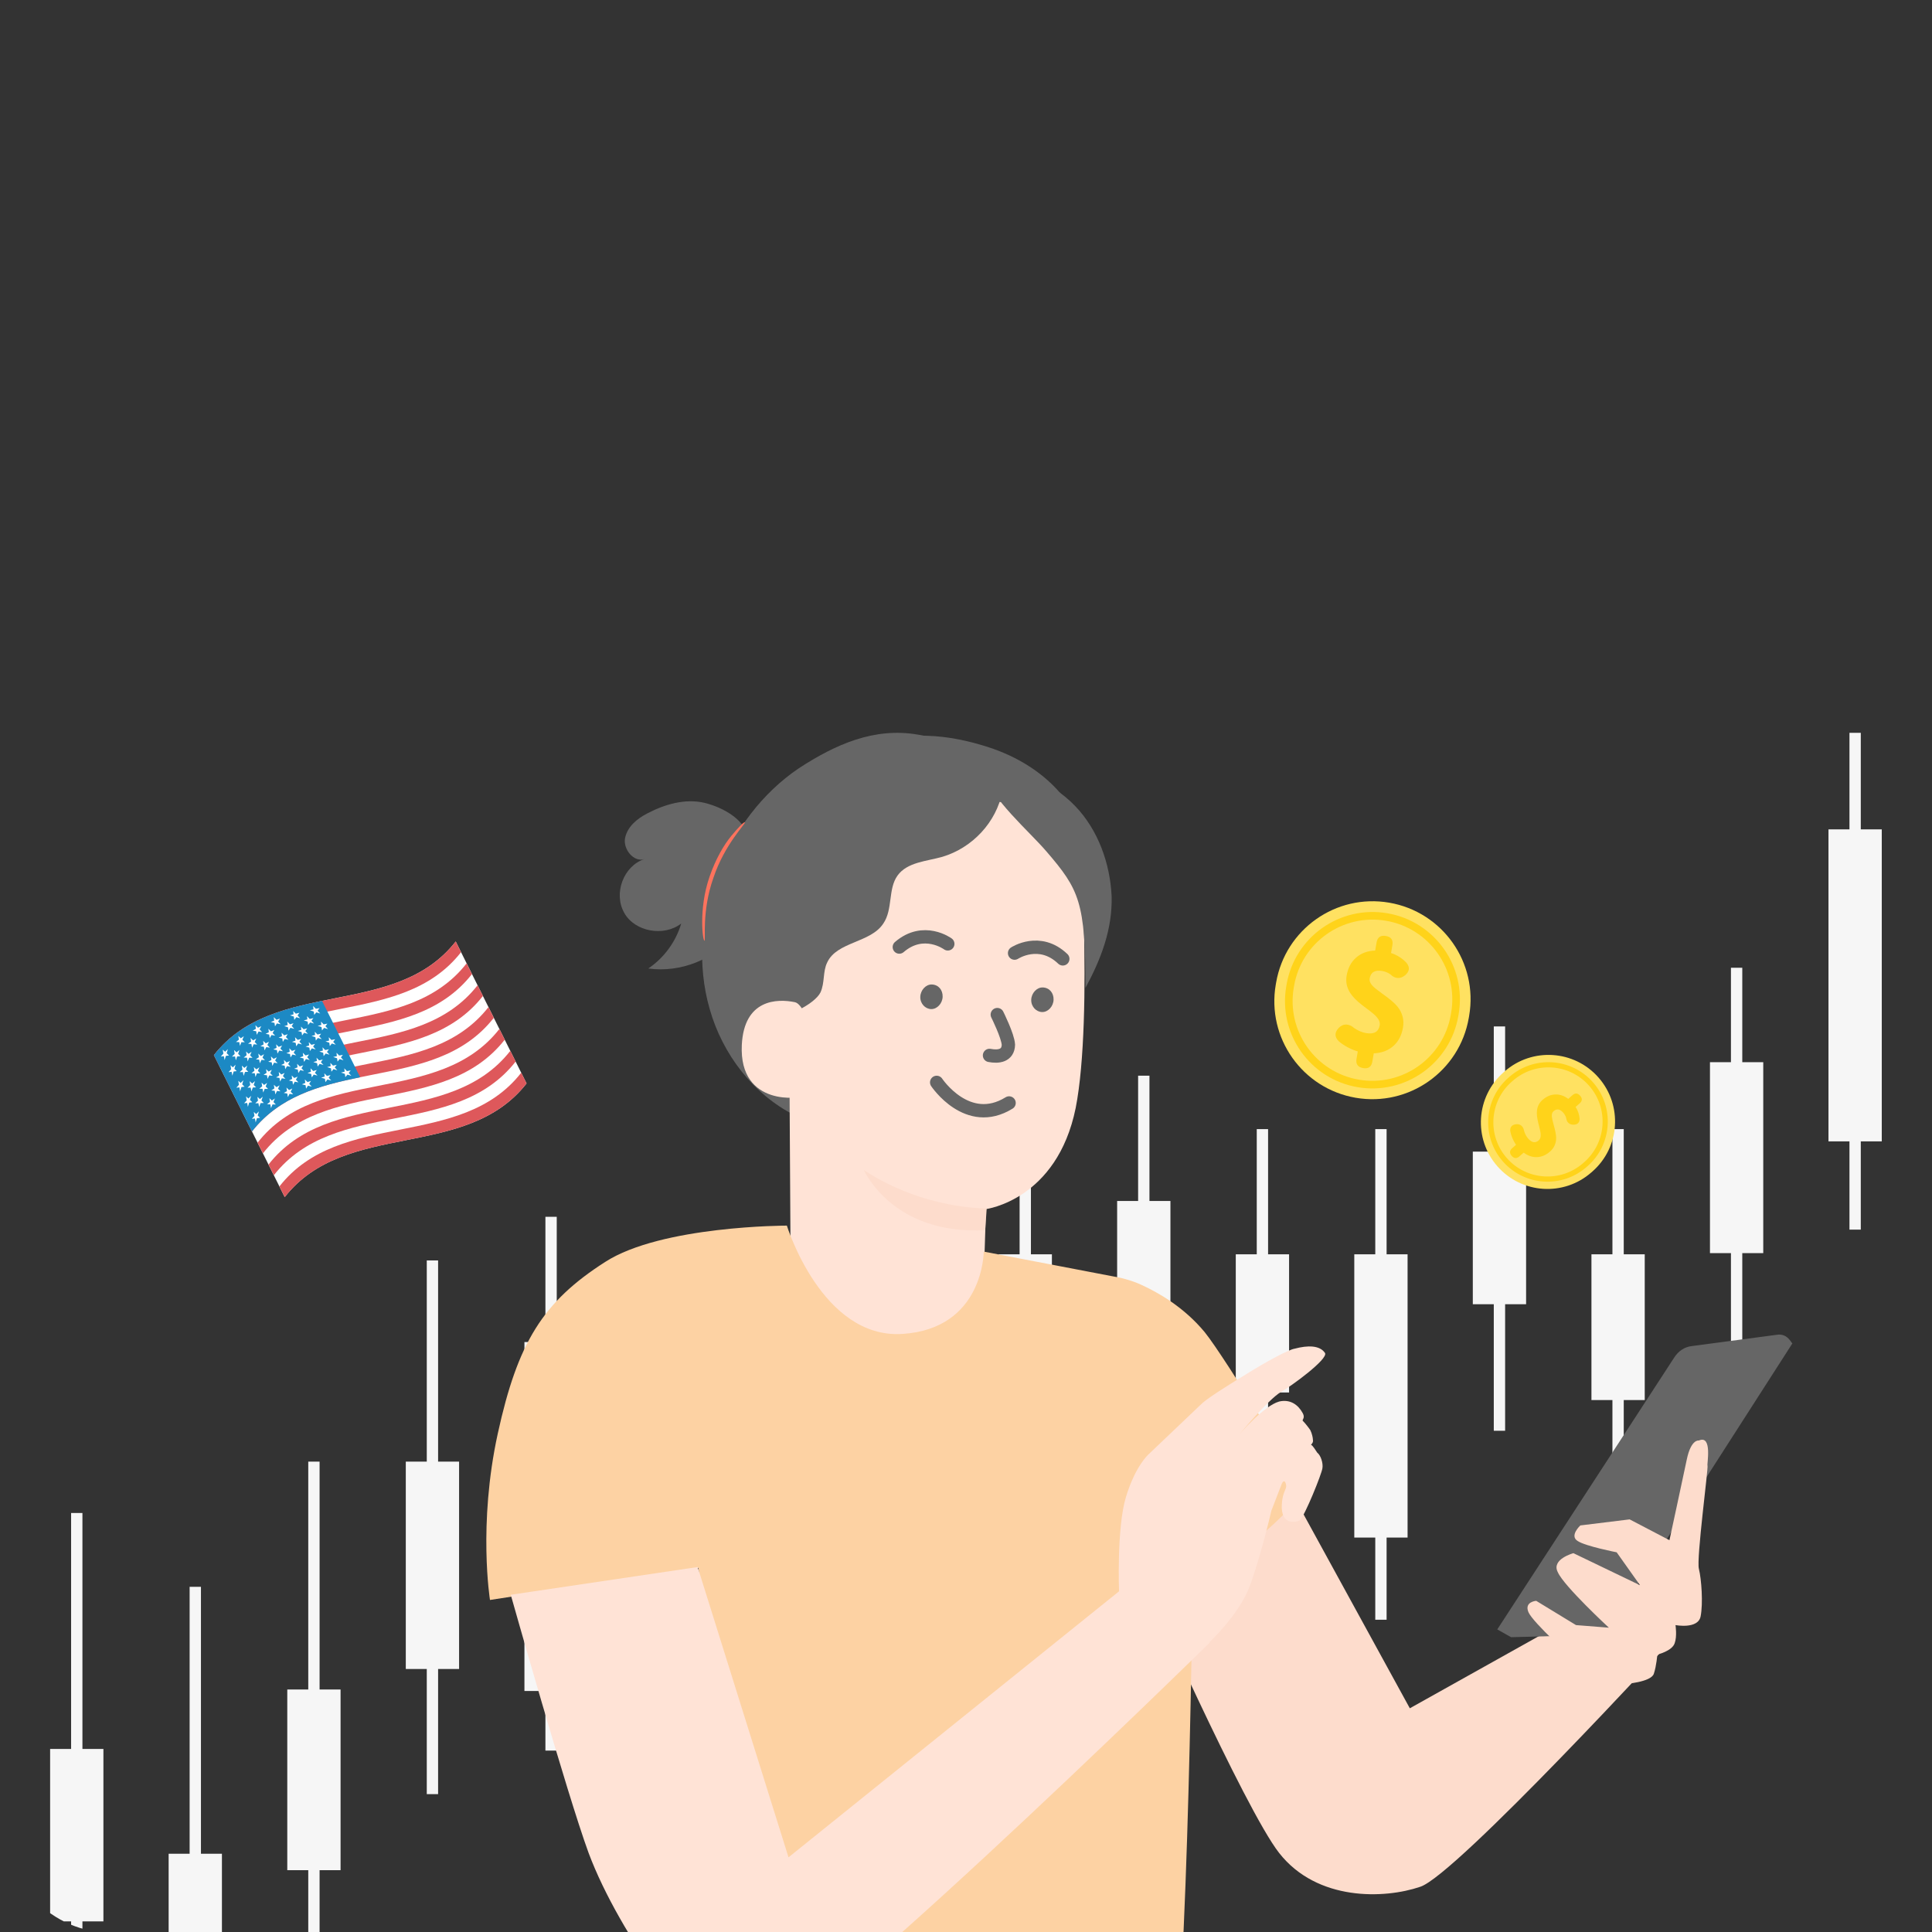 <svg width="277" height="277" viewBox="0 0 277 277" fill="none" xmlns="http://www.w3.org/2000/svg">
<rect x="0" y="0" width="277" height="277" fill="#333333" stroke="none"/>
<g clip-path="url(#clip0_6291_101199)">
<g clip-path="url(#clip1_6291_101199)">
<path d="M265.978 105.069V176.294" stroke="#F6F6F6" stroke-width="1.624" stroke-miterlimit="10"/>
<path d="M265.978 118.907V163.642" stroke="#F6F6F6" stroke-width="7.641" stroke-miterlimit="10"/>
<path d="M248.986 138.754V195.256" stroke="#F6F6F6" stroke-width="1.624" stroke-miterlimit="10"/>
<path d="M248.986 152.291V179.666" stroke="#F6F6F6" stroke-width="7.641" stroke-miterlimit="10"/>
<path d="M231.993 161.889V218.675" stroke="#F6F6F6" stroke-width="1.624" stroke-miterlimit="10"/>
<path d="M231.993 179.833V200.731" stroke="#F6F6F6" stroke-width="7.641" stroke-miterlimit="10"/>
<path d="M214.984 147.167V205.138" stroke="#F6F6F6" stroke-width="1.624" stroke-miterlimit="10"/>
<path d="M214.984 165.111V186.994" stroke="#F6F6F6" stroke-width="7.641" stroke-miterlimit="10"/>
<path d="M197.991 161.889V232.229" stroke="#F6F6F6" stroke-width="1.624" stroke-miterlimit="10"/>
<path d="M197.991 179.833V220.445" stroke="#F6F6F6" stroke-width="7.641" stroke-miterlimit="10"/>
<path d="M180.999 161.889V210.596" stroke="#F6F6F6" stroke-width="1.624" stroke-miterlimit="10"/>
<path d="M180.999 179.833V199.646" stroke="#F6F6F6" stroke-width="7.641" stroke-miterlimit="10"/>
<path d="M163.99 154.227V205.138" stroke="#F6F6F6" stroke-width="1.624" stroke-miterlimit="10"/>
<path d="M163.99 172.188V186.994" stroke="#F6F6F6" stroke-width="7.641" stroke-miterlimit="10"/>
<path d="M146.997 161.889V259.304" stroke="#F6F6F6" stroke-width="1.624" stroke-miterlimit="10"/>
<path d="M146.997 179.833V248.704" stroke="#F6F6F6" stroke-width="7.641" stroke-miterlimit="10"/>
<path d="M130.004 189.247V265.781" stroke="#F6F6F6" stroke-width="1.624" stroke-miterlimit="10"/>
<path d="M130.004 207.208V247.82" stroke="#F6F6F6" stroke-width="7.641" stroke-miterlimit="10"/>
<path d="M112.996 192.485V279.601" stroke="#F6F6F6" stroke-width="1.624" stroke-miterlimit="10"/>
<path d="M112.996 208.978V261.658" stroke="#F6F6F6" stroke-width="7.641" stroke-miterlimit="10"/>
<path d="M96.003 242.528V313.153" stroke="#F6F6F6" stroke-width="1.624" stroke-miterlimit="10"/>
<path d="M96.003 254.597V295.209" stroke="#F6F6F6" stroke-width="7.641" stroke-miterlimit="10"/>
<path d="M79.011 174.458V250.991" stroke="#F6F6F6" stroke-width="1.624" stroke-miterlimit="10"/>
<path d="M79.011 192.419V242.445" stroke="#F6F6F6" stroke-width="7.641" stroke-miterlimit="10"/>
<path d="M62.001 180.717V257.234" stroke="#F6F6F6" stroke-width="1.624" stroke-miterlimit="10"/>
<path d="M62.001 209.562V239.29" stroke="#F6F6F6" stroke-width="7.641" stroke-miterlimit="10"/>
<path d="M45.009 209.562V286.078" stroke="#F6F6F6" stroke-width="1.624" stroke-miterlimit="10"/>
<path d="M45.009 242.228V268.134" stroke="#F6F6F6" stroke-width="7.641" stroke-miterlimit="10"/>
<path d="M27.999 227.506V304.039" stroke="#F6F6F6" stroke-width="1.624" stroke-miterlimit="10"/>
<path d="M27.999 265.781V286.078" stroke="#F6F6F6" stroke-width="7.641" stroke-miterlimit="10"/>
<path d="M11.007 216.923V293.439" stroke="#F6F6F6" stroke-width="1.624" stroke-miterlimit="10"/>
<path d="M11.007 250.758V275.479" stroke="#F6F6F6" stroke-width="7.641" stroke-miterlimit="10"/>
</g>
<g clip-path="url(#clip2_6291_101199)">
<path fill-rule="evenodd" clip-rule="evenodd" d="M75.494 155.337C66.778 166.468 49.538 160.5 40.822 171.631C37.436 164.849 34.056 158.062 30.67 151.28C39.385 140.15 56.626 146.118 65.341 134.987C68.728 141.769 72.107 148.556 75.494 155.337Z" fill="white"/>
<path fill-rule="evenodd" clip-rule="evenodd" d="M40.829 171.638C49.538 160.506 66.785 166.475 75.495 155.338C75.24 154.825 74.985 154.312 74.729 153.805C66.019 164.937 48.773 158.968 40.062 170.105C40.318 170.618 40.573 171.131 40.829 171.638V171.638Z" fill="#DE585B"/>
<path fill-rule="evenodd" clip-rule="evenodd" d="M39.263 168.5C47.973 157.369 65.219 163.338 73.93 152.2C73.675 151.687 73.419 151.174 73.163 150.668C64.454 161.799 47.207 155.83 38.497 166.968C38.752 167.481 39.007 167.994 39.263 168.5V168.5Z" fill="#DE585B"/>
<path fill-rule="evenodd" clip-rule="evenodd" d="M37.699 165.363C46.408 154.231 63.655 160.2 72.365 149.063C72.11 148.55 71.855 148.037 71.599 147.53C62.889 158.662 45.643 152.693 36.932 163.831L37.699 165.363V165.363Z" fill="#DE585B"/>
<path fill-rule="evenodd" clip-rule="evenodd" d="M36.127 162.224C44.842 151.094 62.083 157.062 70.798 145.931L70.032 144.398C61.316 155.529 44.076 149.561 35.36 160.692C35.615 161.205 35.87 161.717 36.127 162.224V162.224Z" fill="#DE585B"/>
<path fill-rule="evenodd" clip-rule="evenodd" d="M34.568 159.088C43.284 147.957 60.524 153.925 69.24 142.795C68.984 142.282 68.729 141.769 68.473 141.262C59.757 152.393 42.512 146.418 33.803 157.55C34.058 158.062 34.313 158.575 34.569 159.082L34.568 159.088Z" fill="#DE585B"/>
<path fill-rule="evenodd" clip-rule="evenodd" d="M31.437 152.813C40.147 141.681 57.393 147.65 66.103 136.518C65.847 136.006 65.592 135.493 65.336 134.986C56.627 146.118 39.386 140.15 30.671 151.28L31.437 152.813Z" fill="#DE585B"/>
<path fill-rule="evenodd" clip-rule="evenodd" d="M33.003 155.95C41.712 144.819 58.959 150.788 67.668 139.656C67.413 139.143 67.158 138.63 66.901 138.123C58.192 149.255 40.946 143.286 32.236 154.418C32.491 154.931 32.746 155.443 33.003 155.95Z" fill="#DE585B"/>
<path fill-rule="evenodd" clip-rule="evenodd" d="M36.127 162.224C40.074 157.183 45.776 155.646 51.637 154.447C49.816 150.797 47.995 147.152 46.175 143.502C40.32 144.702 34.617 146.239 30.671 151.28C32.492 154.931 34.313 158.575 36.127 162.224Z" fill="#1C89C4"/>
<path fill-rule="evenodd" clip-rule="evenodd" d="M31.929 150.488C32.044 150.592 32.16 150.691 32.274 150.795C32.403 150.663 32.536 150.538 32.669 150.413C32.613 150.606 32.555 150.804 32.498 151.003C32.612 151.113 32.719 151.223 32.833 151.333C32.686 151.352 32.532 151.37 32.385 151.388C32.327 151.587 32.264 151.785 32.205 151.989C32.167 151.8 32.129 151.61 32.096 151.427C31.949 151.446 31.801 151.465 31.66 151.484C31.784 151.339 31.907 151.2 32.03 151.061C31.998 150.873 31.966 150.684 31.935 150.489L31.929 150.488Z" fill="white"/>
<path fill-rule="evenodd" clip-rule="evenodd" d="M33.568 150.559C33.683 150.664 33.803 150.775 33.917 150.88C34.055 150.767 34.193 150.655 34.33 150.543C34.263 150.722 34.202 150.908 34.14 151.093C34.254 151.204 34.367 151.32 34.479 151.436C34.322 151.441 34.17 151.447 34.011 151.458C33.944 151.643 33.881 151.834 33.813 152.019C33.78 151.836 33.741 151.653 33.708 151.47C33.557 151.476 33.405 151.481 33.254 151.487C33.381 151.361 33.515 151.23 33.648 151.111C33.621 150.929 33.589 150.74 33.562 150.558L33.568 150.559Z" fill="white"/>
<path fill-rule="evenodd" clip-rule="evenodd" d="M35.274 150.752C35.394 150.863 35.514 150.975 35.633 151.092C35.775 150.993 35.922 150.894 36.07 150.796C35.998 150.968 35.932 151.141 35.86 151.313C35.973 151.429 36.092 151.546 36.205 151.663C36.043 151.655 35.88 151.652 35.724 151.651C35.652 151.823 35.579 152.001 35.512 152.18C35.478 152.003 35.445 151.82 35.417 151.644C35.262 151.637 35.1 151.629 34.943 151.628C35.081 151.516 35.218 151.404 35.362 151.293C35.335 151.111 35.307 150.935 35.28 150.753L35.274 150.752Z" fill="white"/>
<path fill-rule="evenodd" clip-rule="evenodd" d="M37.037 151.057C37.156 151.175 37.281 151.293 37.401 151.404C37.553 151.319 37.705 151.233 37.857 151.148C37.781 151.307 37.71 151.473 37.633 151.638C37.751 151.761 37.87 151.878 37.988 152.002C37.821 151.987 37.654 151.972 37.487 151.957C37.41 152.122 37.333 152.287 37.256 152.451C37.228 152.276 37.194 152.099 37.165 151.929C36.998 151.914 36.838 151.894 36.678 151.88C36.819 151.781 36.967 151.682 37.115 151.584C37.087 151.408 37.065 151.233 37.037 151.057V151.057Z" fill="white"/>
<path fill-rule="evenodd" clip-rule="evenodd" d="M38.849 151.457C38.974 151.575 39.091 151.698 39.216 151.817C39.373 151.738 39.53 151.666 39.686 151.593C39.605 151.745 39.529 151.898 39.447 152.056C39.565 152.18 39.683 152.303 39.806 152.433C39.635 152.405 39.464 152.377 39.291 152.361C39.21 152.513 39.127 152.671 39.045 152.829C39.016 152.659 38.989 152.483 38.96 152.313C38.789 152.286 38.624 152.259 38.459 152.232C38.611 152.146 38.763 152.061 38.914 151.976C38.893 151.801 38.87 151.632 38.849 151.457V151.457Z" fill="white"/>
<path fill-rule="evenodd" clip-rule="evenodd" d="M40.706 151.955C40.83 152.08 40.954 152.204 41.078 152.328C41.239 152.263 41.4 152.197 41.562 152.132C41.481 152.278 41.395 152.423 41.315 152.569C41.438 152.699 41.556 152.822 41.679 152.952C41.502 152.924 41.325 152.889 41.155 152.855C41.069 153 40.982 153.145 40.901 153.297C40.872 153.127 40.85 152.958 40.82 152.794C40.65 152.76 40.474 152.725 40.303 152.692C40.461 152.613 40.617 152.541 40.773 152.468C40.75 152.299 40.727 152.13 40.711 151.962L40.706 151.955Z" fill="white"/>
<path fill-rule="evenodd" clip-rule="evenodd" d="M42.602 152.528C42.725 152.652 42.855 152.783 42.979 152.907C43.145 152.849 43.311 152.796 43.477 152.738C43.392 152.877 43.306 153.016 43.221 153.155C43.344 153.285 43.467 153.415 43.584 153.544C43.402 153.503 43.227 153.462 43.045 153.426C42.953 153.564 42.868 153.703 42.775 153.847C42.752 153.684 42.723 153.514 42.699 153.351C42.524 153.311 42.349 153.27 42.173 153.229C42.335 153.163 42.496 153.098 42.657 153.032C42.641 152.864 42.617 152.701 42.6 152.534L42.602 152.528Z" fill="white"/>
<path fill-rule="evenodd" clip-rule="evenodd" d="M44.529 153.172C44.658 153.303 44.782 153.427 44.911 153.559C45.083 153.507 45.247 153.46 45.419 153.409C45.328 153.541 45.244 153.674 45.152 153.812C45.276 153.942 45.398 154.078 45.521 154.209C45.34 154.161 45.159 154.119 44.978 154.071C44.888 154.203 44.791 154.335 44.7 154.473C44.676 154.31 44.652 154.147 44.623 153.983C44.442 153.935 44.262 153.887 44.087 153.84C44.254 153.782 44.42 153.723 44.581 153.664C44.563 153.502 44.545 153.34 44.523 153.171L44.529 153.172Z" fill="white"/>
<path fill-rule="evenodd" clip-rule="evenodd" d="M46.491 153.872C46.621 154.003 46.75 154.134 46.873 154.264C47.043 154.219 47.219 154.18 47.39 154.134C47.3 154.26 47.209 154.393 47.12 154.519C47.242 154.655 47.365 154.785 47.493 154.922C47.307 154.873 47.127 154.82 46.941 154.771C46.845 154.896 46.748 155.027 46.659 155.153C46.635 154.99 46.612 154.827 46.587 154.67C46.408 154.617 46.222 154.562 46.043 154.508C46.208 154.456 46.38 154.404 46.551 154.352C46.533 154.191 46.516 154.029 46.498 153.867L46.491 153.872Z" fill="white"/>
<path fill-rule="evenodd" clip-rule="evenodd" d="M33.039 152.725C33.153 152.829 33.269 152.928 33.384 153.032C33.512 152.9 33.645 152.775 33.779 152.65C33.722 152.843 33.665 153.041 33.607 153.24C33.721 153.35 33.829 153.46 33.942 153.57C33.795 153.589 33.642 153.607 33.494 153.625C33.437 153.824 33.373 154.022 33.315 154.226C33.276 154.037 33.239 153.847 33.206 153.664C33.058 153.683 32.911 153.702 32.77 153.722C32.894 153.576 33.017 153.437 33.14 153.298C33.108 153.11 33.076 152.921 33.045 152.726L33.039 152.725Z" fill="white"/>
<path fill-rule="evenodd" clip-rule="evenodd" d="M34.684 152.791C34.799 152.896 34.919 153.007 35.034 153.112C35.171 152.999 35.309 152.887 35.446 152.775C35.379 152.954 35.318 153.139 35.256 153.325C35.37 153.436 35.483 153.552 35.596 153.668C35.438 153.673 35.286 153.679 35.128 153.69C35.06 153.875 34.997 154.066 34.929 154.251C34.897 154.068 34.858 153.884 34.825 153.702C34.673 153.708 34.522 153.713 34.37 153.719C34.497 153.593 34.632 153.462 34.764 153.343C34.737 153.161 34.705 152.972 34.678 152.79L34.684 152.791Z" fill="white"/>
<path fill-rule="evenodd" clip-rule="evenodd" d="M36.391 152.984C36.511 153.095 36.631 153.207 36.75 153.324C36.892 153.225 37.039 153.126 37.187 153.028C37.115 153.2 37.05 153.373 36.978 153.545C37.09 153.661 37.209 153.778 37.322 153.894C37.16 153.886 36.998 153.884 36.841 153.883C36.769 154.055 36.696 154.233 36.629 154.412C36.595 154.235 36.562 154.052 36.535 153.876C36.379 153.869 36.217 153.861 36.06 153.86C36.198 153.748 36.335 153.636 36.479 153.525C36.452 153.343 36.424 153.167 36.398 152.985L36.391 152.984Z" fill="white"/>
<path fill-rule="evenodd" clip-rule="evenodd" d="M38.148 153.289C38.267 153.406 38.392 153.524 38.512 153.635C38.663 153.55 38.816 153.465 38.967 153.379C38.891 153.538 38.82 153.704 38.743 153.869C38.861 153.992 38.98 154.11 39.098 154.233C38.931 154.218 38.764 154.203 38.597 154.188C38.52 154.353 38.443 154.518 38.366 154.683C38.338 154.507 38.304 154.33 38.276 154.16C38.109 154.145 37.949 154.125 37.788 154.111C37.929 154.012 38.077 153.913 38.225 153.815C38.197 153.639 38.176 153.464 38.148 153.289V153.289Z" fill="white"/>
<path fill-rule="evenodd" clip-rule="evenodd" d="M39.965 153.695C40.09 153.813 40.208 153.936 40.333 154.055C40.49 153.976 40.646 153.904 40.802 153.831C40.721 153.983 40.646 154.136 40.563 154.294C40.681 154.418 40.799 154.541 40.922 154.671C40.751 154.643 40.58 154.615 40.407 154.599C40.326 154.751 40.244 154.909 40.161 155.067C40.133 154.897 40.105 154.721 40.076 154.551C39.905 154.524 39.74 154.497 39.575 154.47C39.727 154.384 39.879 154.299 40.031 154.214C40.009 154.039 39.986 153.87 39.965 153.695V153.695Z" fill="white"/>
<path fill-rule="evenodd" clip-rule="evenodd" d="M41.816 154.186C41.94 154.311 42.064 154.435 42.188 154.559C42.349 154.494 42.511 154.428 42.672 154.363C42.592 154.509 42.505 154.654 42.425 154.8C42.548 154.93 42.666 155.053 42.789 155.183C42.612 155.155 42.436 155.12 42.265 155.086C42.179 155.231 42.093 155.376 42.011 155.528C41.983 155.358 41.96 155.189 41.931 155.019C41.761 154.985 41.585 154.95 41.415 154.917C41.572 154.838 41.728 154.766 41.884 154.693C41.861 154.524 41.839 154.355 41.822 154.187L41.816 154.186Z" fill="white"/>
<path fill-rule="evenodd" clip-rule="evenodd" d="M43.711 154.765C43.835 154.889 43.964 155.02 44.088 155.144C44.255 155.086 44.42 155.033 44.586 154.975C44.501 155.114 44.416 155.253 44.33 155.392C44.453 155.522 44.576 155.652 44.693 155.782C44.512 155.74 44.337 155.699 44.154 155.663C44.063 155.801 43.977 155.94 43.885 156.084C43.861 155.921 43.832 155.751 43.809 155.588C43.633 155.548 43.458 155.507 43.283 155.466C43.444 155.4 43.605 155.335 43.767 155.269C43.75 155.102 43.726 154.939 43.71 154.771L43.711 154.765Z" fill="white"/>
<path fill-rule="evenodd" clip-rule="evenodd" d="M34.156 154.957C34.27 155.062 34.386 155.16 34.501 155.264C34.629 155.132 34.763 155.007 34.896 154.882C34.839 155.075 34.782 155.273 34.724 155.472C34.838 155.582 34.946 155.692 35.059 155.802C34.912 155.821 34.759 155.839 34.611 155.858C34.554 156.056 34.49 156.254 34.432 156.459C34.394 156.269 34.356 156.079 34.323 155.896C34.175 155.915 34.028 155.934 33.887 155.954C34.011 155.809 34.134 155.67 34.257 155.531C34.225 155.342 34.193 155.153 34.162 154.958L34.156 154.957Z" fill="white"/>
<path fill-rule="evenodd" clip-rule="evenodd" d="M35.801 155.024C35.915 155.128 36.035 155.239 36.15 155.344C36.288 155.231 36.425 155.119 36.562 155.007C36.496 155.186 36.434 155.372 36.372 155.557C36.486 155.668 36.599 155.784 36.712 155.9C36.554 155.905 36.403 155.911 36.244 155.922C36.176 156.107 36.114 156.293 36.046 156.483C36.013 156.3 35.974 156.117 35.941 155.934C35.789 155.94 35.638 155.946 35.486 155.952C35.614 155.825 35.747 155.7 35.88 155.575C35.853 155.393 35.821 155.204 35.794 155.023L35.801 155.024Z" fill="white"/>
<path fill-rule="evenodd" clip-rule="evenodd" d="M37.502 155.215C37.622 155.327 37.742 155.438 37.86 155.555C38.002 155.456 38.15 155.358 38.298 155.259C38.226 155.431 38.16 155.604 38.088 155.776C38.201 155.892 38.32 156.01 38.432 156.126C38.271 156.118 38.108 156.116 37.951 156.115C37.879 156.287 37.806 156.464 37.74 156.643C37.706 156.466 37.673 156.284 37.645 156.108C37.489 156.101 37.327 156.093 37.171 156.092C37.308 155.979 37.446 155.867 37.589 155.756C37.562 155.574 37.535 155.398 37.508 155.216L37.502 155.215Z" fill="white"/>
<path fill-rule="evenodd" clip-rule="evenodd" d="M39.265 155.521C39.384 155.638 39.509 155.756 39.629 155.868C39.781 155.782 39.933 155.697 40.085 155.611C40.008 155.77 39.938 155.936 39.861 156.101C39.978 156.224 40.097 156.342 40.215 156.465C40.048 156.45 39.881 156.435 39.714 156.42C39.637 156.585 39.56 156.75 39.483 156.915C39.455 156.739 39.422 156.562 39.393 156.392C39.226 156.377 39.066 156.357 38.905 156.343C39.047 156.244 39.194 156.146 39.342 156.047C39.314 155.871 39.293 155.697 39.265 155.521V155.521Z" fill="white"/>
<path fill-rule="evenodd" clip-rule="evenodd" d="M41.075 155.926C41.2 156.044 41.318 156.168 41.443 156.286C41.6 156.208 41.756 156.135 41.912 156.063C41.831 156.215 41.756 156.368 41.674 156.526C41.792 156.649 41.91 156.772 42.033 156.902C41.862 156.874 41.69 156.846 41.517 156.83C41.436 156.982 41.354 157.14 41.272 157.298C41.243 157.128 41.215 156.953 41.186 156.783C41.015 156.755 40.85 156.728 40.685 156.701C40.837 156.616 40.989 156.53 41.141 156.445C41.119 156.27 41.097 156.101 41.075 155.926V155.926Z" fill="white"/>
<path fill-rule="evenodd" clip-rule="evenodd" d="M35.267 157.188C35.382 157.293 35.498 157.391 35.612 157.496C35.74 157.363 35.874 157.238 36.007 157.113C35.951 157.306 35.893 157.505 35.836 157.703C35.949 157.814 36.057 157.923 36.171 158.033C36.017 158.051 35.87 158.07 35.723 158.089C35.665 158.288 35.602 158.485 35.543 158.69C35.505 158.5 35.467 158.31 35.434 158.127C35.287 158.146 35.139 158.165 34.998 158.185C35.122 158.04 35.245 157.901 35.368 157.762C35.336 157.573 35.304 157.384 35.273 157.189L35.267 157.188Z" fill="white"/>
<path fill-rule="evenodd" clip-rule="evenodd" d="M36.911 157.261C37.026 157.365 37.146 157.477 37.26 157.581C37.398 157.469 37.535 157.357 37.673 157.244C37.606 157.423 37.544 157.609 37.483 157.795C37.596 157.905 37.709 158.021 37.822 158.138C37.664 158.143 37.513 158.148 37.354 158.159C37.286 158.344 37.224 158.536 37.156 158.721C37.123 158.538 37.084 158.354 37.051 158.171C36.9 158.177 36.748 158.183 36.597 158.189C36.724 158.063 36.857 157.938 36.99 157.812C36.964 157.631 36.932 157.442 36.905 157.26L36.911 157.261Z" fill="white"/>
<path fill-rule="evenodd" clip-rule="evenodd" d="M38.619 157.447C38.739 157.559 38.859 157.67 38.978 157.787C39.119 157.688 39.267 157.59 39.415 157.491C39.343 157.663 39.277 157.836 39.205 158.008C39.318 158.124 39.437 158.242 39.55 158.358C39.388 158.35 39.225 158.348 39.068 158.347C38.996 158.519 38.923 158.696 38.857 158.875C38.823 158.698 38.79 158.516 38.762 158.34C38.606 158.333 38.445 158.325 38.288 158.324C38.425 158.211 38.563 158.099 38.706 157.988C38.68 157.806 38.652 157.63 38.625 157.448L38.619 157.447Z" fill="white"/>
<path fill-rule="evenodd" clip-rule="evenodd" d="M36.382 159.421C36.497 159.525 36.613 159.623 36.728 159.728C36.856 159.596 36.989 159.471 37.122 159.345C37.066 159.538 37.008 159.737 36.951 159.936C37.065 160.046 37.172 160.155 37.286 160.266C37.139 160.284 36.985 160.302 36.838 160.321C36.78 160.52 36.717 160.717 36.658 160.922C36.62 160.732 36.582 160.542 36.549 160.36C36.402 160.378 36.255 160.397 36.113 160.417C36.237 160.272 36.36 160.133 36.483 159.994C36.451 159.805 36.419 159.616 36.389 159.422L36.382 159.421Z" fill="white"/>
<path fill-rule="evenodd" clip-rule="evenodd" d="M34.164 148.521C34.284 148.632 34.404 148.743 34.523 148.861C34.664 148.761 34.812 148.663 34.96 148.565C34.888 148.736 34.822 148.909 34.75 149.081C34.863 149.198 34.982 149.315 35.095 149.431C34.933 149.423 34.77 149.421 34.613 149.42C34.541 149.592 34.468 149.77 34.402 149.948C34.368 149.772 34.335 149.589 34.307 149.413C34.151 149.406 33.989 149.398 33.833 149.397C33.97 149.285 34.108 149.172 34.251 149.061C34.225 148.879 34.197 148.703 34.17 148.522L34.164 148.521Z" fill="white"/>
<path fill-rule="evenodd" clip-rule="evenodd" d="M35.922 148.82C36.041 148.937 36.166 149.055 36.286 149.166C36.438 149.081 36.59 148.996 36.742 148.91C36.666 149.069 36.595 149.235 36.518 149.4C36.636 149.523 36.755 149.641 36.873 149.764C36.706 149.749 36.539 149.734 36.372 149.719C36.294 149.884 36.218 150.049 36.14 150.214C36.113 150.038 36.079 149.861 36.051 149.685C35.884 149.67 35.724 149.65 35.563 149.636C35.705 149.537 35.853 149.439 36 149.34C35.973 149.164 35.951 148.989 35.923 148.814L35.922 148.82Z" fill="white"/>
<path fill-rule="evenodd" clip-rule="evenodd" d="M37.731 149.225C37.856 149.343 37.974 149.466 38.099 149.585C38.256 149.506 38.413 149.434 38.569 149.361C38.487 149.513 38.412 149.666 38.33 149.824C38.448 149.947 38.566 150.071 38.689 150.201C38.518 150.173 38.347 150.145 38.174 150.129C38.092 150.281 38.01 150.439 37.928 150.597C37.899 150.427 37.871 150.251 37.843 150.081C37.672 150.053 37.507 150.026 37.342 150C37.493 149.914 37.645 149.829 37.797 149.743C37.776 149.569 37.753 149.4 37.731 149.225V149.225Z" fill="white"/>
<path fill-rule="evenodd" clip-rule="evenodd" d="M39.589 149.723C39.712 149.848 39.837 149.972 39.961 150.096C40.122 150.031 40.283 149.965 40.444 149.9C40.364 150.046 40.278 150.191 40.197 150.337C40.321 150.467 40.438 150.59 40.562 150.72C40.384 150.691 40.208 150.657 40.038 150.623C39.952 150.768 39.865 150.913 39.784 151.065C39.755 150.895 39.733 150.726 39.703 150.562C39.533 150.528 39.356 150.493 39.186 150.459C39.343 150.381 39.499 150.308 39.656 150.236C39.633 150.067 39.61 149.898 39.594 149.73L39.589 149.723Z" fill="white"/>
<path fill-rule="evenodd" clip-rule="evenodd" d="M41.484 150.295C41.608 150.42 41.737 150.551 41.862 150.675C42.028 150.617 42.193 150.564 42.36 150.505C42.274 150.645 42.189 150.784 42.103 150.923C42.227 151.053 42.35 151.183 42.467 151.312C42.285 151.27 42.11 151.23 41.928 151.194C41.836 151.332 41.751 151.471 41.658 151.615C41.635 151.452 41.606 151.282 41.582 151.119C41.407 151.078 41.232 151.038 41.056 150.997C41.218 150.931 41.379 150.866 41.54 150.8C41.523 150.632 41.5 150.469 41.483 150.301L41.484 150.295Z" fill="white"/>
<path fill-rule="evenodd" clip-rule="evenodd" d="M43.419 150.941C43.548 151.072 43.672 151.196 43.801 151.328C43.973 151.276 44.137 151.229 44.309 151.178C44.218 151.31 44.134 151.443 44.042 151.581C44.165 151.711 44.287 151.848 44.41 151.978C44.23 151.93 44.048 151.888 43.868 151.84C43.778 151.973 43.681 152.104 43.589 152.242C43.566 152.079 43.542 151.916 43.512 151.752C43.332 151.704 43.151 151.656 42.977 151.609C43.144 151.551 43.31 151.492 43.476 151.434C43.459 151.272 43.441 151.11 43.419 150.941V150.941Z" fill="white"/>
<path fill-rule="evenodd" clip-rule="evenodd" d="M45.375 151.64C45.504 151.771 45.634 151.902 45.757 152.032C45.927 151.987 46.103 151.948 46.273 151.902C46.184 152.028 46.093 152.161 46.004 152.287C46.126 152.423 46.249 152.553 46.377 152.69C46.191 152.642 46.011 152.588 45.825 152.539C45.729 152.664 45.632 152.795 45.543 152.921C45.519 152.758 45.495 152.596 45.471 152.439C45.291 152.385 45.106 152.33 44.926 152.276C45.092 152.224 45.263 152.172 45.435 152.121C45.417 151.959 45.4 151.797 45.382 151.635L45.375 151.64Z" fill="white"/>
<path fill-rule="evenodd" clip-rule="evenodd" d="M47.361 152.386C47.49 152.517 47.62 152.648 47.748 152.785C47.924 152.746 48.099 152.708 48.275 152.669C48.179 152.794 48.09 152.92 47.994 153.046C48.116 153.182 48.244 153.319 48.367 153.449C48.182 153.394 47.996 153.34 47.811 153.285C47.715 153.41 47.613 153.534 47.519 153.653C47.495 153.49 47.47 153.333 47.453 153.172C47.268 153.111 47.083 153.056 46.898 152.995C47.069 152.95 47.239 152.904 47.41 152.858C47.392 152.697 47.374 152.541 47.362 152.38L47.361 152.386Z" fill="white"/>
<path fill-rule="evenodd" clip-rule="evenodd" d="M49.361 153.17C49.49 153.302 49.618 153.439 49.747 153.57C49.923 153.531 50.098 153.499 50.278 153.467C50.184 153.586 50.088 153.711 49.998 153.837C50.12 153.974 50.249 154.111 50.371 154.247C50.185 154.192 49.995 154.13 49.809 154.076C49.708 154.194 49.612 154.319 49.512 154.437C49.487 154.28 49.47 154.118 49.445 153.961C49.26 153.901 49.076 153.84 48.891 153.779C49.062 153.734 49.237 153.695 49.413 153.656C49.395 153.5 49.383 153.339 49.365 153.183L49.361 153.17Z" fill="white"/>
<path fill-rule="evenodd" clip-rule="evenodd" d="M36.621 146.994C36.746 147.112 36.864 147.235 36.989 147.353C37.146 147.275 37.302 147.202 37.458 147.13C37.377 147.282 37.302 147.435 37.22 147.593C37.338 147.716 37.456 147.839 37.579 147.97C37.407 147.942 37.236 147.914 37.063 147.898C36.982 148.05 36.9 148.208 36.818 148.366C36.789 148.196 36.761 148.02 36.732 147.85C36.561 147.822 36.396 147.795 36.231 147.768C36.383 147.683 36.535 147.598 36.687 147.512C36.665 147.337 36.643 147.168 36.621 146.994Z" fill="white"/>
<path fill-rule="evenodd" clip-rule="evenodd" d="M38.477 147.492C38.601 147.617 38.725 147.741 38.849 147.865C39.011 147.8 39.172 147.734 39.333 147.669C39.253 147.815 39.166 147.96 39.086 148.106C39.209 148.236 39.327 148.359 39.45 148.489C39.273 148.46 39.097 148.426 38.927 148.392C38.84 148.537 38.754 148.682 38.673 148.834C38.644 148.664 38.621 148.495 38.592 148.325C38.422 148.291 38.246 148.256 38.076 148.222C38.233 148.144 38.389 148.072 38.545 147.999C38.523 147.83 38.5 147.661 38.483 147.493L38.477 147.492Z" fill="white"/>
<path fill-rule="evenodd" clip-rule="evenodd" d="M40.374 148.064C40.498 148.188 40.627 148.32 40.751 148.444C40.918 148.385 41.083 148.333 41.249 148.274C41.164 148.413 41.079 148.552 40.993 148.691C41.116 148.822 41.239 148.952 41.356 149.081C41.175 149.039 41 148.998 40.817 148.963C40.726 149.101 40.64 149.24 40.548 149.384C40.524 149.221 40.495 149.051 40.472 148.888C40.297 148.847 40.121 148.806 39.946 148.766C40.107 148.7 40.268 148.635 40.43 148.569C40.413 148.401 40.389 148.238 40.373 148.07L40.374 148.064Z" fill="white"/>
<path fill-rule="evenodd" clip-rule="evenodd" d="M42.301 148.709C42.431 148.84 42.555 148.964 42.684 149.095C42.855 149.044 43.02 148.997 43.191 148.946C43.101 149.078 43.016 149.211 42.925 149.349C43.048 149.479 43.17 149.615 43.293 149.746C43.113 149.698 42.931 149.656 42.751 149.608C42.66 149.74 42.564 149.871 42.472 150.01C42.449 149.847 42.425 149.684 42.395 149.52C42.215 149.472 42.034 149.424 41.86 149.377C42.026 149.319 42.193 149.26 42.359 149.202C42.342 149.04 42.324 148.878 42.301 148.709V148.709Z" fill="white"/>
<path fill-rule="evenodd" clip-rule="evenodd" d="M44.265 149.408C44.394 149.54 44.523 149.671 44.646 149.801C44.817 149.755 44.992 149.717 45.163 149.671C45.074 149.797 44.983 149.929 44.893 150.056C45.016 150.192 45.139 150.322 45.267 150.459C45.08 150.41 44.901 150.357 44.714 150.308C44.619 150.433 44.522 150.564 44.432 150.69C44.409 150.527 44.385 150.364 44.361 150.207C44.181 150.154 43.995 150.099 43.816 150.045C43.981 149.993 44.153 149.941 44.325 149.889C44.307 149.727 44.289 149.565 44.272 149.403L44.265 149.408Z" fill="white"/>
<path fill-rule="evenodd" clip-rule="evenodd" d="M46.244 150.153C46.373 150.285 46.502 150.416 46.631 150.553C46.806 150.514 46.982 150.476 47.158 150.437C47.062 150.562 46.972 150.688 46.877 150.813C46.999 150.95 47.127 151.087 47.25 151.217C47.065 151.162 46.879 151.107 46.694 151.053C46.598 151.178 46.497 151.296 46.401 151.421C46.378 151.258 46.353 151.101 46.336 150.939C46.151 150.879 45.965 150.824 45.781 150.763C45.951 150.718 46.122 150.672 46.292 150.626C46.275 150.464 46.257 150.308 46.245 150.147L46.244 150.153Z" fill="white"/>
<path fill-rule="evenodd" clip-rule="evenodd" d="M48.243 150.938C48.373 151.069 48.501 151.207 48.63 151.338C48.806 151.299 48.98 151.266 49.161 151.235C49.066 151.36 48.971 151.479 48.881 151.605C49.003 151.741 49.132 151.879 49.254 152.015C49.068 151.96 48.877 151.898 48.692 151.844C48.591 151.962 48.495 152.087 48.395 152.205C48.37 152.048 48.352 151.886 48.328 151.729C48.143 151.668 47.959 151.608 47.774 151.547C47.944 151.501 48.12 151.463 48.296 151.424C48.277 151.268 48.266 151.107 48.248 150.951L48.243 150.938Z" fill="white"/>
<path fill-rule="evenodd" clip-rule="evenodd" d="M39.258 145.832C39.382 145.957 39.511 146.088 39.635 146.212C39.801 146.153 39.967 146.101 40.133 146.042C40.048 146.181 39.962 146.32 39.877 146.46C40 146.59 40.123 146.72 40.24 146.849C40.059 146.807 39.883 146.767 39.701 146.731C39.609 146.869 39.524 147.008 39.432 147.152C39.408 146.989 39.379 146.819 39.356 146.656C39.18 146.615 39.005 146.574 38.83 146.534C38.991 146.468 39.152 146.403 39.313 146.337C39.297 146.169 39.273 146.006 39.257 145.838L39.258 145.832Z" fill="white"/>
<path fill-rule="evenodd" clip-rule="evenodd" d="M41.192 146.472C41.321 146.603 41.445 146.727 41.575 146.859C41.746 146.807 41.91 146.76 42.082 146.709C41.992 146.841 41.907 146.974 41.816 147.106C41.94 147.236 42.062 147.372 42.185 147.503C42.004 147.455 41.823 147.413 41.642 147.365C41.552 147.497 41.455 147.629 41.364 147.767C41.34 147.604 41.316 147.441 41.287 147.277C41.106 147.229 40.926 147.181 40.752 147.134C40.918 147.076 41.084 147.017 41.245 146.958C41.227 146.796 41.21 146.634 41.187 146.465L41.192 146.472Z" fill="white"/>
<path fill-rule="evenodd" clip-rule="evenodd" d="M43.147 147.176C43.276 147.307 43.405 147.439 43.528 147.569C43.699 147.523 43.874 147.485 44.045 147.439C43.955 147.565 43.865 147.697 43.775 147.823C43.897 147.96 44.02 148.09 44.149 148.227C43.962 148.178 43.783 148.124 43.596 148.076C43.5 148.201 43.404 148.332 43.314 148.458C43.291 148.295 43.267 148.132 43.242 147.975C43.063 147.921 42.877 147.867 42.698 147.813C42.863 147.76 43.035 147.709 43.206 147.657C43.189 147.495 43.171 147.333 43.154 147.171L43.147 147.176Z" fill="white"/>
<path fill-rule="evenodd" clip-rule="evenodd" d="M45.127 147.921C45.256 148.052 45.385 148.184 45.514 148.321C45.689 148.282 45.865 148.243 46.041 148.205C45.945 148.33 45.855 148.456 45.76 148.581C45.882 148.717 46.01 148.855 46.133 148.985C45.947 148.93 45.762 148.875 45.576 148.821C45.481 148.946 45.38 149.064 45.284 149.189C45.261 149.026 45.236 148.869 45.218 148.707C45.034 148.646 44.848 148.592 44.664 148.531C44.834 148.485 45.005 148.44 45.175 148.394C45.158 148.232 45.139 148.076 45.128 147.915L45.127 147.921Z" fill="white"/>
<path fill-rule="evenodd" clip-rule="evenodd" d="M47.133 148.707C47.262 148.838 47.39 148.975 47.52 149.107C47.695 149.068 47.87 149.035 48.051 149.003C47.955 149.129 47.861 149.248 47.771 149.374C47.893 149.51 48.021 149.647 48.143 149.783C47.958 149.729 47.767 149.667 47.581 149.612C47.481 149.731 47.385 149.856 47.284 149.974L47.217 149.498C47.033 149.437 46.848 149.377 46.664 149.316C46.834 149.27 47.01 149.232 47.186 149.193C47.167 149.037 47.156 148.876 47.137 148.72L47.133 148.707Z" fill="white"/>
<path fill-rule="evenodd" clip-rule="evenodd" d="M42.031 144.944C42.16 145.075 42.289 145.206 42.412 145.337C42.583 145.291 42.758 145.252 42.929 145.207C42.839 145.333 42.749 145.465 42.659 145.591C42.781 145.727 42.904 145.858 43.032 145.995C42.846 145.946 42.666 145.892 42.48 145.843C42.384 145.969 42.288 146.1 42.198 146.226C42.174 146.063 42.151 145.9 42.126 145.743C41.947 145.689 41.761 145.634 41.582 145.581C41.747 145.528 41.919 145.477 42.09 145.425C42.073 145.263 42.055 145.101 42.038 144.939L42.031 144.944Z" fill="white"/>
<path fill-rule="evenodd" clip-rule="evenodd" d="M44.018 145.69C44.147 145.821 44.276 145.953 44.404 146.09C44.58 146.051 44.755 146.012 44.931 145.974C44.836 146.099 44.746 146.225 44.65 146.35C44.772 146.486 44.901 146.624 45.024 146.754C44.838 146.699 44.653 146.644 44.467 146.59C44.371 146.715 44.27 146.839 44.175 146.958C44.151 146.795 44.127 146.638 44.109 146.476C43.924 146.416 43.739 146.361 43.554 146.3C43.725 146.254 43.895 146.209 44.066 146.163C44.048 146.001 44.03 145.845 44.019 145.684L44.018 145.69Z" fill="white"/>
<path fill-rule="evenodd" clip-rule="evenodd" d="M46.018 146.469C46.147 146.6 46.275 146.737 46.404 146.869C46.58 146.83 46.755 146.797 46.936 146.765C46.84 146.891 46.745 147.01 46.656 147.136C46.778 147.272 46.906 147.409 47.028 147.545C46.843 147.491 46.652 147.429 46.466 147.374C46.365 147.493 46.27 147.618 46.169 147.736C46.144 147.579 46.127 147.417 46.102 147.26C45.918 147.199 45.733 147.139 45.548 147.078C45.719 147.032 45.895 146.994 46.07 146.955C46.052 146.799 46.041 146.638 46.022 146.482L46.018 146.469Z" fill="white"/>
<path fill-rule="evenodd" clip-rule="evenodd" d="M44.9 144.237C45.029 144.368 45.157 144.505 45.286 144.636C45.462 144.598 45.637 144.565 45.818 144.533C45.722 144.658 45.627 144.778 45.538 144.904C45.66 145.04 45.788 145.177 45.91 145.313C45.725 145.259 45.534 145.197 45.348 145.142C45.248 145.26 45.152 145.385 45.051 145.504C45.026 145.347 45.009 145.185 44.984 145.028C44.8 144.967 44.615 144.906 44.424 144.845C44.595 144.799 44.771 144.76 44.946 144.722C44.928 144.566 44.916 144.405 44.898 144.249L44.9 144.237Z" fill="white"/>
</g>
<path d="M182.964 140.875C184.28 133.233 191.543 128.105 199.185 129.422V129.422C206.827 130.739 211.955 138.001 210.638 145.643L210.588 145.937C209.271 153.579 202.008 158.707 194.366 157.391V157.391C186.724 156.074 181.596 148.811 182.913 141.169L182.964 140.875Z" fill="#FFE161"/>
<path d="M208.594 145.308L208.549 145.569C207.427 152.084 201.235 156.456 194.721 155.333C188.206 154.211 183.835 148.019 184.957 141.505L185.002 141.243C186.125 134.728 192.316 130.357 198.831 131.479C205.345 132.602 209.717 138.793 208.594 145.308Z" stroke="#FFD31A" stroke-width="1.093"/>
<path d="M195.44 153.137C194.678 153.005 194.361 152.565 194.49 151.815L194.674 150.749C193.636 150.437 192.723 149.947 191.933 149.279C191.333 148.67 191.327 148.043 191.917 147.4C192.243 147.057 192.611 146.887 193.023 146.892C193.419 146.907 193.802 147.079 194.171 147.409C194.732 147.785 195.29 148.021 195.846 148.117C196.996 148.315 197.652 147.942 197.815 146.999C197.884 146.598 197.722 146.184 197.33 145.758C197.097 145.491 196.626 145.097 195.917 144.576C195.657 144.385 195.463 144.238 195.334 144.136C194.512 143.502 193.929 142.909 193.584 142.358C193.091 141.594 192.921 140.766 193.074 139.874C193.263 138.776 193.718 137.916 194.437 137.295C195.158 136.66 196.068 136.325 197.165 136.288L197.366 135.125C197.495 134.375 197.941 134.066 198.703 134.197C199.453 134.326 199.763 134.766 199.634 135.515L199.44 136.64C200.31 136.923 201.053 137.397 201.67 138.062C202.173 138.694 202.098 139.287 201.444 139.839C201.104 140.113 200.75 140.239 200.381 140.215C200.012 140.192 199.67 140.019 199.352 139.699C198.983 139.449 198.591 139.288 198.178 139.217C197.131 139.036 196.531 139.392 196.377 140.284C196.315 140.646 196.465 141.011 196.827 141.379C197.052 141.618 197.496 141.974 198.16 142.447C199.24 143.206 199.983 143.839 200.388 144.348C201.085 145.24 201.34 146.236 201.151 147.334C200.964 148.42 200.522 149.282 199.827 149.92C199.083 150.604 198.128 150.972 196.962 151.024L196.758 152.206C196.629 152.956 196.19 153.266 195.44 153.137Z" fill="#FFD31A"/>
<path d="M215.714 153.623C219.672 150.143 225.702 150.529 229.182 154.487V154.487C232.663 158.445 232.276 164.475 228.319 167.955L228.167 168.089C224.209 171.57 218.179 171.183 214.698 167.226V167.226C211.218 163.268 211.604 157.238 215.562 153.757L215.714 153.623Z" fill="#FFE161"/>
<path d="M227.381 166.905L227.246 167.024C223.872 169.992 218.732 169.662 215.764 166.288C212.797 162.915 213.127 157.774 216.5 154.807L216.636 154.688C220.01 151.721 225.15 152.05 228.117 155.424C231.085 158.798 230.755 163.938 227.381 166.905Z" stroke="#FFD31A" stroke-width="0.743"/>
<path d="M216.746 165.728C216.399 165.333 216.419 164.965 216.808 164.623L217.36 164.138C216.944 163.53 216.67 162.881 216.537 162.191C216.48 161.612 216.744 161.279 217.331 161.19C217.649 161.147 217.917 161.215 218.132 161.393C218.336 161.57 218.465 161.825 218.519 162.157C218.655 162.595 218.85 162.958 219.103 163.246C219.627 163.841 220.133 163.924 220.622 163.494C220.829 163.312 220.92 163.024 220.895 162.631C220.885 162.39 220.804 161.981 220.652 161.403C220.596 161.191 220.556 161.03 220.531 160.921C220.367 160.235 220.311 159.673 220.364 159.234C220.429 158.619 220.692 158.109 221.154 157.703C221.723 157.202 222.33 156.941 222.976 156.92C223.628 156.892 224.252 157.102 224.849 157.551L225.451 157.021C225.839 156.68 226.207 156.707 226.554 157.102C226.896 157.49 226.872 157.855 226.484 158.196L225.902 158.708C226.241 159.229 226.432 159.797 226.475 160.412C226.471 160.961 226.178 161.242 225.597 161.256C225.3 161.256 225.059 161.171 224.874 161.001C224.689 160.831 224.581 160.594 224.55 160.289C224.461 159.999 224.323 159.747 224.134 159.533C223.658 158.99 223.188 158.922 222.727 159.329C222.539 159.493 222.463 159.751 222.497 160.1C222.514 160.322 222.598 160.7 222.747 161.234C222.994 162.096 223.117 162.748 223.114 163.19C223.102 163.96 222.812 164.595 222.243 165.095C221.681 165.59 221.08 165.857 220.439 165.898C219.754 165.943 219.092 165.73 218.453 165.259L217.841 165.798C217.452 166.139 217.088 166.116 216.746 165.728Z" fill="#FFD31A"/>
<path d="M184.64 212.995L202.133 244.925L227.69 230.637L240.097 234.737C240.097 234.737 208.708 268.903 203.622 270.518C198.535 272.257 188.858 272.63 183.399 265.673C178.437 259.336 163.797 226.288 163.797 226.288L184.64 212.995Z" fill="#FDDCCC"/>
<path d="M256.605 192.121C256.109 191.5 255.488 191.251 254.744 191.375L242.585 192.99C241.469 193.115 240.6 193.736 239.98 194.73L214.671 233.617L216.656 234.735L230.179 234.363L256.977 192.618L256.605 192.121Z" fill="#666666"/>
<path d="M243.576 206.534C243.576 206.534 242.459 206.285 241.839 209.267C241.218 212.249 239.357 220.822 239.357 220.822L233.65 217.84L226.579 218.709C226.579 218.709 224.966 220.2 226.207 220.946C227.323 221.691 231.789 222.561 231.789 222.561L235.139 227.282L225.586 222.685C225.586 222.685 222.361 223.555 223.353 225.418C224.221 227.406 230.673 233.37 230.673 233.37L225.958 232.997L220.251 229.518C220.251 229.518 218.515 229.643 219.135 231.134C219.755 232.624 225.71 237.967 225.71 237.967L232.906 241.446C232.906 241.446 236.752 241.197 237.124 239.955C237.496 238.836 237.62 237.221 237.62 237.221C237.62 237.221 239.73 236.724 240.102 235.606C240.474 234.612 240.226 232.997 240.226 232.997C240.226 232.997 243.452 233.618 243.824 231.755C244.196 229.891 243.948 226.412 243.576 224.921C243.203 223.555 244.94 210.51 244.816 210.137C244.692 210.013 245.561 205.664 243.576 206.534Z" fill="#FDDCCC"/>
<path d="M131.584 105.324C125.359 104.249 119.778 106.721 114.519 110.16C109.26 113.707 105.289 119.081 102.928 124.992C100.46 131.226 99.923 138.319 101.748 144.66C103.572 151.109 107.972 156.913 113.983 159.922C122.139 164.114 132.55 162.609 139.848 157.128C147.146 151.646 151.332 142.511 151.654 133.375C151.868 127.034 150.366 120.585 146.824 115.427C143.39 110.16 137.809 106.291 131.584 105.324Z" fill="#666666"/>
<path d="M113.767 126.711C114.733 124.347 114.304 121.66 114.733 119.08C115.485 113.491 119.992 108.977 125.144 106.828C129.974 104.786 135.876 105.216 141.779 107.15C145.75 108.44 149.507 110.697 152.19 113.921C155.732 118.22 157.019 124.347 155.41 129.721L126.861 125.529C124.178 127.786 121.388 130.043 118.168 131.225C117.202 131.548 116.236 131.87 115.163 131.655C114.197 131.548 113.123 130.795 112.909 129.828C112.694 128.861 113.338 127.786 113.767 126.711Z" fill="#666666"/>
<path d="M142.423 114.996L117.416 120.263C114.947 120.478 113.123 122.412 113.016 124.884L113.338 179.053C113.338 182.707 114.625 186.361 116.879 189.263L119.24 192.38C124.714 199.366 135.661 198.721 139.847 190.875C140.169 190.338 140.383 189.801 140.383 189.478C140.491 188.941 140.598 188.618 140.598 188.296L141.027 183.029C141.242 178.193 141.349 173.356 141.349 173.356C141.349 173.356 151.545 172.067 154.228 158.847C155.516 152.291 155.624 141.436 155.409 132.623C155.302 124.454 150.365 114.459 142.423 114.996Z" fill="#FFE3D6"/>
<path d="M141.468 173.248C141.468 173.248 132.561 173.463 123.867 167.767C123.867 167.767 127.946 177.118 141.254 176.365L141.468 173.248Z" fill="#FDDCCC"/>
<path d="M109.153 122.842C111.729 115.211 123.105 104.893 131.047 105.538L143.712 113.492C142.853 117.898 139.419 121.552 135.126 122.842C132.872 123.487 130.081 123.595 128.686 125.529C127.291 127.464 128.042 130.366 126.647 132.408C124.822 135.202 119.993 134.987 118.598 137.996C117.954 139.286 118.276 140.898 117.632 142.296C116.773 144.015 112.265 146.272 110.441 145.627C108.616 144.982 108.616 141.866 108.08 140.146C107.114 137.244 107.543 135.847 107.972 134.235C108.831 130.473 107.972 126.496 109.153 122.842Z" fill="#666666"/>
<path d="M115.909 147.238C115.909 146.271 114.943 143.906 113.978 143.691C111.402 143.154 106.679 143.262 106.357 149.818C105.928 158.846 115.051 157.449 115.158 157.126C115.158 157.019 115.802 150.677 115.909 147.238Z" fill="#FFE3D6"/>
<path d="M107.222 120.477C107.222 117.683 103.68 115.748 100.997 115.104C98.206 114.459 95.309 115.319 92.84 116.608C91.338 117.361 89.942 118.543 89.62 120.155C89.298 121.767 90.908 123.702 92.411 123.164C89.406 124.132 87.903 128.108 89.513 130.903C91.016 133.59 95.201 134.342 97.67 132.407C96.918 134.987 95.201 137.351 92.947 138.856C97.562 139.501 102.499 137.566 105.397 133.805C108.295 130.15 108.939 124.884 107.222 120.477Z" fill="#666666"/>
<path d="M101 134.88C100.892 134.88 100.678 133.912 100.678 132.193C100.678 130.473 100.892 128.109 101.751 125.637C102.61 123.165 103.79 121.123 104.863 119.833C105.937 118.543 106.688 117.791 106.795 117.898C107.01 118.006 103.897 121.015 102.288 125.852C100.57 130.688 101.214 134.88 101 134.88Z" fill="#FF735D"/>
<path d="M141.136 110.805C141.994 114.459 147.575 119.188 150.044 122.09C154.766 127.571 155.625 129.398 155.625 141.651C157.878 137.459 159.488 133.268 159.381 128.539C159.166 123.81 157.449 118.973 154.122 115.534C150.688 111.987 145.858 110.053 141.136 110.805Z" fill="#666666"/>
<path d="M187.12 213.616C187.12 213.616 175.83 194.855 172.729 191.004C169.751 187.401 166.029 185.289 163.548 184.171C162.183 183.549 160.694 183.177 159.206 182.928L141.043 179.449C141.043 179.449 141.043 190.507 129.381 191.252C117.843 191.998 112.817 175.722 112.817 175.722C112.817 175.722 94.816 175.722 86.752 180.94C77.819 186.655 74.221 192.495 71.368 205.54C68.514 218.585 70.251 229.394 70.251 229.394L100.151 224.797L104.121 275.488L120.125 286.669C120.125 286.669 164.416 298.224 167.27 298.969C170.123 299.714 170.992 227.531 170.992 227.531C170.992 227.531 182.406 220.076 187.12 213.616Z" fill="#FDD2A3"/>
<path d="M160.446 228.152L113.053 266.294L100.027 224.673L73.228 228.649C73.228 228.649 81.293 257.224 84.394 265.673C88.861 277.6 100.275 292.757 105.361 294.993C110.448 297.354 173.473 235.482 173.473 235.482L160.446 228.152Z" fill="#FFE3D6"/>
<path d="M189.602 210.51C189.478 211.379 187.121 217.219 186.376 217.964C186.252 218.088 183.895 218.958 183.771 216.225C183.771 213.491 184.763 213.616 184.267 212.498C184.019 212.125 183.771 212.746 183.771 212.746L182.282 216.597C182.282 216.597 180.793 223.058 179.181 227.406C177.568 231.755 172.853 235.979 172.853 235.979L160.447 228.276C160.447 228.276 160.075 219.082 161.439 214.61C162.804 210.137 164.665 208.522 164.665 208.522L172.233 201.316C172.977 200.57 175.707 198.831 178.56 197.092C181.538 195.228 184.763 193.489 185.632 193.364C187.493 192.867 189.23 192.867 189.974 193.986C190.47 194.855 185.012 198.831 183.647 199.576C181.786 200.695 177.692 205.664 177.692 205.664C177.692 205.664 181.166 201.564 183.399 200.943C185.012 200.57 186.128 201.44 186.749 202.558C187.245 203.428 186.5 203.552 186.873 203.801C187.121 204.049 187.617 204.67 187.865 205.043C188.113 205.54 188.237 206.161 188.237 206.41C188.361 206.907 187.865 207.155 187.989 207.155C188.237 207.279 188.609 207.901 188.858 208.273C189.354 208.646 189.726 209.764 189.602 210.51Z" fill="#FFE3D6"/>
<path d="M151.056 143.328C151.031 144.29 150.261 145.125 149.407 145.102C148.554 145.08 147.827 144.311 147.852 143.349C147.878 142.387 148.647 141.552 149.501 141.575C150.461 141.6 151.082 142.365 151.056 143.328Z" fill="#666666"/>
<path d="M135.151 142.903C135.125 143.865 134.356 144.7 133.502 144.678C132.649 144.655 131.922 143.887 131.947 142.925C131.973 141.963 132.742 141.127 133.596 141.15C134.556 141.176 135.176 141.941 135.151 142.903Z" fill="#666666"/>
<path d="M135.89 135.327C135.89 135.327 132.435 132.775 128.938 135.784" stroke="#666666" stroke-width="1.91" stroke-miterlimit="10" stroke-linecap="round"/>
<path d="M145.463 136.653C145.463 136.653 149.049 134.288 152.381 137.479" stroke="#666666" stroke-width="1.91" stroke-miterlimit="10" stroke-linecap="round"/>
<path d="M134.294 155.185C134.294 155.185 138.709 161.828 144.679 158.136" stroke="#666666" stroke-width="1.91" stroke-miterlimit="10" stroke-linecap="round"/>
<path d="M142.986 145.466C142.986 145.466 144.507 148.502 144.58 149.788C144.537 151.391 143.145 151.568 141.87 151.32" stroke="#666666" stroke-width="1.91" stroke-miterlimit="10" stroke-linecap="round"/>
</g>
<defs>
<clipPath id="clip0_6291_101199">
<rect width="277" height="277" rx="15.283" fill="white"/>
</clipPath>
<clipPath id="clip1_6291_101199">
<rect width="265.538" height="208.084" fill="white" transform="translate(5.731 105.069)"/>
</clipPath>
<clipPath id="clip2_6291_101199">
<rect width="44.893" height="40.117" fill="white" transform="translate(34.154 129.903) rotate(9.258)"/>
</clipPath>
</defs>
</svg>

